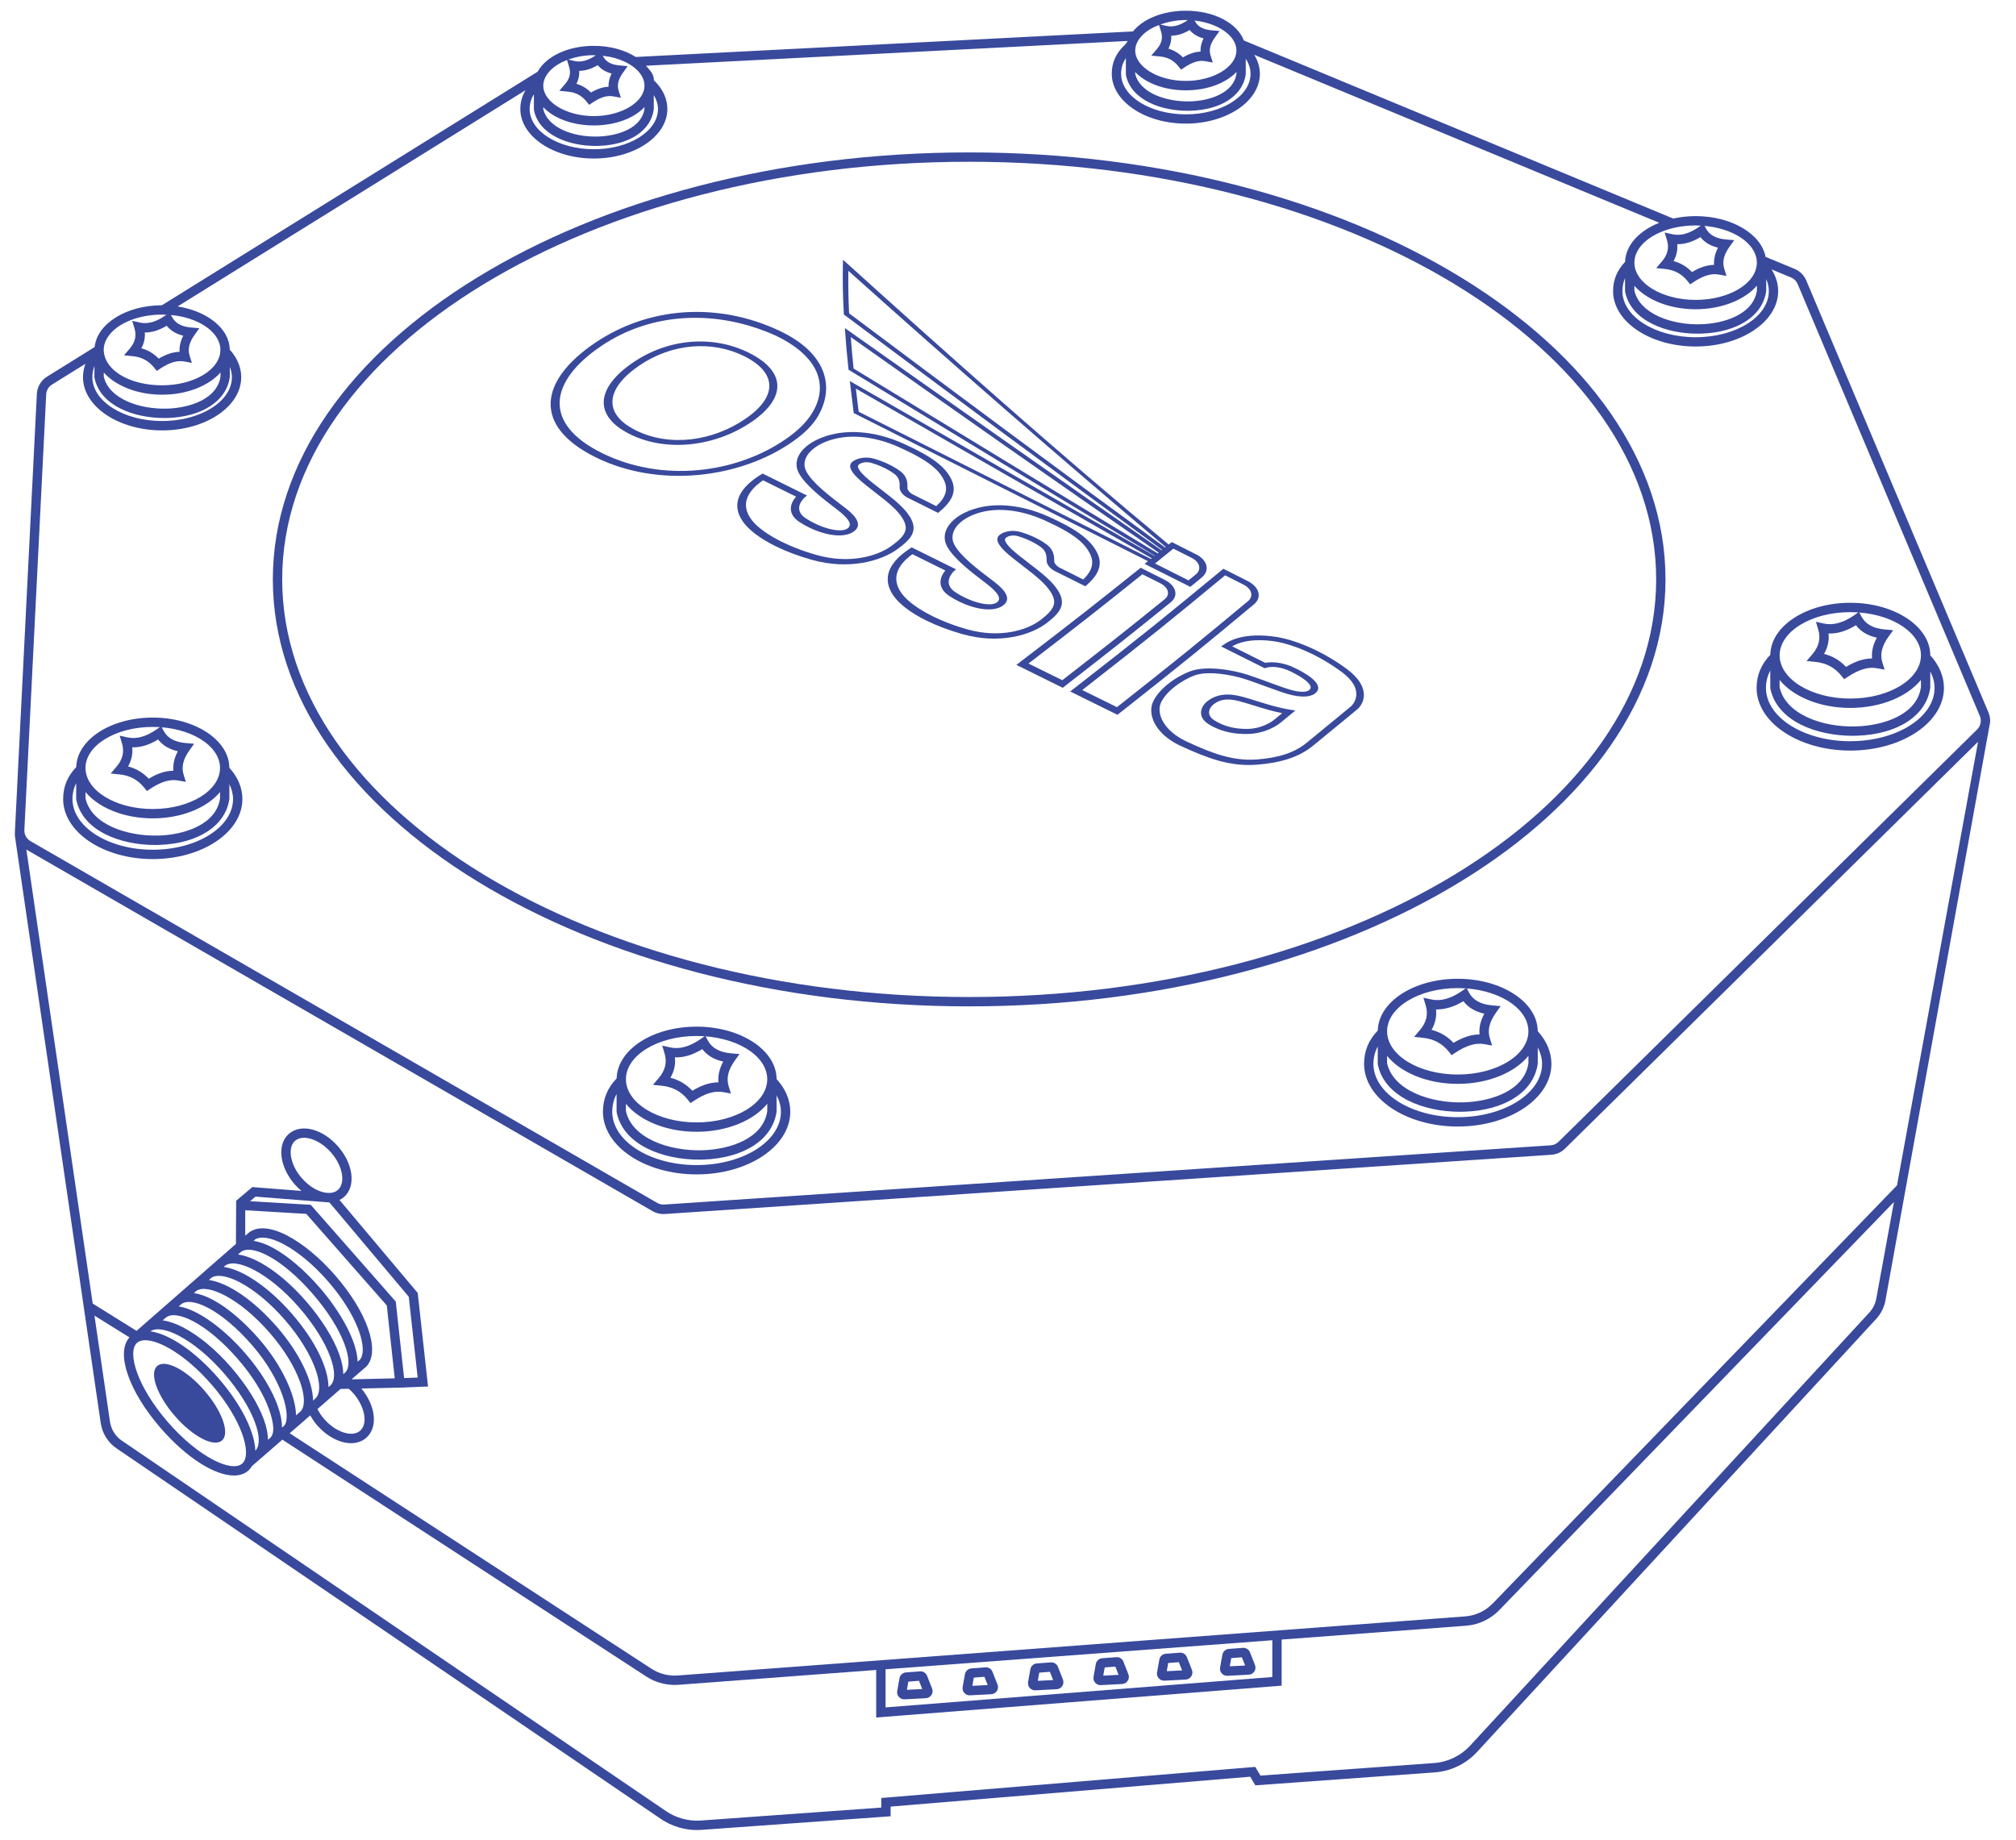 <svg viewBox="0 0 848 774" xmlns="http://www.w3.org/2000/svg" data-name="Layer 1" id="Layer_1">
  <defs>
    <style>
      .cls-1 {
        fill: none;
      }

      .cls-1, .cls-2 {
        stroke-width: 0px;
      }

      .cls-2 {
        fill: #39499c;
      }
    </style>
  </defs>
  <path d="M407.67,423.36c-161.51,0-292.9-80.58-292.9-179.62S246.16,64.12,407.67,64.12s292.9,80.58,292.9,179.62-131.39,179.62-292.9,179.62ZM407.67,68.05c-159.34,0-288.97,78.82-288.97,175.69s129.63,175.69,288.97,175.69,288.97-78.82,288.97-175.69-129.63-175.69-288.97-175.69Z" class="cls-2"></path>
  <g>
    <path d="M646.82,433.79c-.05-12.16-15.12-22.04-33.64-22.04s-33.35,9.74-33.63,21.77c-3.87,4.02-5.77,8.62-5.77,14.03,0,14.54,17.67,26.36,39.4,26.36s39.4-11.83,39.4-26.36c0-4.89-2-9.63-5.75-13.76ZM642.92,447.18c-1.62,11.61-15.6,16.17-27.1,16.55-14.07.48-29.84-5.04-32.37-16.49v-3.05c5.66,6.99,16.85,11.77,29.72,11.77s24.08-4.79,29.74-11.79v3.01ZM613.18,415.67c16.39,0,29.72,8.16,29.72,18.18s-13.33,18.18-29.72,18.18-29.72-8.16-29.72-18.18,13.34-18.18,29.72-18.18ZM613.18,469.98c-19.56,0-35.47-10.06-35.47-22.43,0-2.67.65-5.08,1.82-7.32v7.23l.04.4c2.85,13.78,19.56,19.84,34.56,19.84.61,0,1.22-.01,1.82-.03,17.14-.57,29.25-8.39,30.88-20.21v-6.81c1.15,2.23,1.82,4.55,1.82,6.9,0,12.37-15.91,22.43-35.47,22.43Z" class="cls-2"></path>
    <path d="M610.61,443.89l-1.12-1.4c-2.82-3.51-6.4-5.44-10.95-5.9l-3.73-.38,2.43-2.85c2.79-3.26,3.59-6.68,2.45-10.44l-.97-3.21,3.28.73c4,.89,8.27-.29,13.03-3.61l1.82-1.27,1.04,1.96c1.72,3.24,4.96,5.02,9.91,5.44l3.43.3-2,2.8c-2.75,3.85-3.59,7.35-2.56,10.7l.96,3.09-3.18-.58c-3.68-.69-7.59.48-12.34,3.62l-1.49.99ZM602.14,433.25c3.61.9,6.66,2.71,9.25,5.46,3.95-2.37,7.52-3.53,10.96-3.54-.28-2.86.39-5.75,2.01-8.74-3.84-.84-6.78-2.59-8.8-5.25-4.02,2.47-7.86,3.5-11.52,3.48.33,3-.31,5.87-1.9,8.59Z" class="cls-2"></path>
  </g>
  <g>
    <path d="M326.66,453.94c-.05-12.17-15.12-22.05-33.65-22.05s-33.34,9.73-33.62,21.77c-3.86,4.02-5.77,8.62-5.77,14.03,0,14.54,17.67,26.36,39.4,26.36s39.4-11.83,39.4-26.36c0-4.89-2-9.63-5.75-13.75ZM322.75,467.33c-1.62,11.61-15.61,16.17-27.1,16.56-14.28.44-29.84-5.05-32.37-16.49v-3.05c5.66,6.99,16.85,11.77,29.72,11.77s24.09-4.79,29.74-11.79v3.01ZM293.01,435.82c16.39,0,29.72,8.16,29.72,18.18s-13.34,18.18-29.72,18.18-29.72-8.16-29.72-18.18,13.33-18.18,29.72-18.18ZM293.01,490.13c-19.56,0-35.47-10.06-35.47-22.43,0-2.76.6-5.21,1.82-7.47v7.37l.04.4c2.85,13.78,19.56,19.84,34.56,19.84.61,0,1.22-.01,1.82-.03,17.14-.57,29.26-8.4,30.88-20.21v-6.81c1.15,2.23,1.82,4.55,1.82,6.91,0,12.37-15.91,22.43-35.47,22.43Z" class="cls-2"></path>
    <path d="M290.44,464.04l-1.12-1.4c-2.81-3.51-6.39-5.43-10.95-5.89l-3.73-.37,2.43-2.85c2.79-3.27,3.59-6.68,2.45-10.44l-.97-3.21,3.28.73c4,.9,8.26-.28,13.03-3.61l1.81-1.27,1.04,1.95c1.73,3.24,4.97,5.02,9.91,5.45l3.43.3-2,2.8c-2.75,3.85-3.59,7.35-2.56,10.7l.96,3.09-3.18-.58c-3.67-.68-7.58.48-12.33,3.62l-1.49.99ZM281.98,453.39c3.61.91,6.66,2.71,9.25,5.46,3.96-2.38,7.53-3.53,10.97-3.53-.26-2.85.41-5.77,2.01-8.74-3.84-.84-6.79-2.59-8.8-5.25-4.02,2.47-7.89,3.63-11.52,3.48.33,3-.31,5.87-1.9,8.59Z" class="cls-2"></path>
  </g>
  <path d="M811.94,275.68c-.01-12.18-15.1-22.1-33.65-22.1s-33.43,9.79-33.63,21.87c-3.82,4.01-5.77,8.56-5.77,13.94,0,14.54,17.67,26.36,39.4,26.36s39.4-11.82,39.4-26.36c0-4.88-2.01-9.6-5.74-13.71ZM778.29,257.52c1.13,0,2.25.05,3.35.12l-1.5,1.05c-4.76,3.32-9.03,4.5-13.03,3.61l-3.28-.73.97,3.21c1.14,3.76.33,7.18-2.45,10.44l-2.43,2.85,3.73.38c4.55.46,8.13,2.39,10.95,5.89l1.12,1.39,1.49-.99c4.75-3.13,8.66-4.3,12.34-3.62l3.18.58-.96-3.09c-1.04-3.35-.2-6.84,2.56-10.7l2.01-2.8-3.43-.3c-4.95-.43-8.19-2.21-9.91-5.44l-.9-1.7c14.6,1.15,25.92,8.78,25.92,18.02,0,10.02-13.34,18.18-29.72,18.18s-29.72-8.16-29.72-18.18,13.34-18.18,29.72-18.18ZM787.46,277.01c-3.44,0-7.01,1.16-10.96,3.54-2.58-2.75-5.64-4.55-9.25-5.46,1.59-2.72,2.22-5.59,1.9-8.59,3.67.15,7.51-1.01,11.52-3.48,2.01,2.65,4.96,4.41,8.8,5.25-1.62,2.98-2.29,5.88-2.01,8.74ZM748.56,286.04c5.66,6.99,16.85,11.77,29.72,11.77s24.09-4.79,29.74-11.79v3.01c-1.61,11.61-15.61,16.17-27.1,16.55-14.18.51-29.84-5.04-32.36-16.49v-3.05ZM778.29,311.82c-19.56,0-35.47-10.06-35.47-22.43,0-2.67.65-5.08,1.82-7.32v7.22l.04.4c2.85,13.78,19.56,19.84,34.56,19.84.61,0,1.22,0,1.82-.03,17.14-.56,29.26-8.39,30.88-20.21v-6.81c1.15,2.23,1.81,4.55,1.81,6.9,0,12.37-15.91,22.43-35.47,22.43Z" class="cls-2"></path>
  <g>
    <path d="M96.47,322.97c-.08-11.64-14.49-21.1-32.21-21.1s-31.88,9.31-32.19,20.83c-3.69,3.85-5.51,8.26-5.51,13.44,0,13.93,16.91,25.26,37.7,25.26s37.7-11.33,37.7-25.26c0-4.69-1.91-9.22-5.49-13.17ZM92.57,335.78c-1.53,11.03-14.85,15.37-25.79,15.73-13.67.35-28.4-4.79-30.81-15.66v-2.65c5.47,6.59,16.1,11.07,28.29,11.07s22.84-4.49,28.3-11.08v2.6ZM64.26,305.8c15.6,0,28.29,7.75,28.29,17.27s-12.69,17.27-28.29,17.27-28.29-7.75-28.29-17.27,12.69-17.27,28.29-17.27ZM64.26,357.47c-18.62,0-33.77-9.57-33.77-21.33,0-2.46.54-4.66,1.56-6.69v6.61l.04.4c2.73,13.2,18.73,19.01,33.08,19.01.58,0,1.16,0,1.74-.03,16.41-.54,28.01-8.04,29.57-19.38v-6.16c.99,2.02,1.55,4.12,1.55,6.24,0,11.76-15.15,21.33-33.77,21.33Z" class="cls-2"></path>
    <path d="M61.79,332.76l-1.12-1.39c-2.67-3.33-6.07-5.16-10.39-5.59l-3.73-.37,2.43-2.85c2.64-3.09,3.4-6.32,2.32-9.88l-.97-3.21,3.28.73c3.81.84,7.85-.28,12.37-3.43l1.81-1.27,1.04,1.95c1.63,3.07,4.71,4.75,9.39,5.15l3.43.29-2,2.81c-2.61,3.65-3.41,6.97-2.43,10.13l.96,3.09-3.18-.58c-3.48-.63-7.2.46-11.71,3.44l-1.49.99ZM53.86,322.43c3.39.87,6.27,2.57,8.71,5.15,3.73-2.23,7.1-3.33,10.35-3.35-.22-2.67.41-5.41,1.88-8.19-3.6-.81-6.38-2.46-8.29-4.96-3.78,2.31-7.34,3.42-10.88,3.3.28,2.8-.31,5.5-1.77,8.04Z" class="cls-2"></path>
  </g>
  <g>
    <path d="M96.67,147.23c0,10.38-12.77,18.82-28.47,18.82-14.06,0-25.73-6.77-28.03-15.63l-18.29,11.37c-1.45.9-2.36,2.45-2.45,4.15l-9.18,183.16c-.1,1.96.9,3.78,2.59,4.76l263.62,152.23c.89.51,1.92.75,2.95.68l372.86-24.92c1.24-.08,2.41-.61,3.3-1.48l176.06-173.44c1.52-1.5,1.97-3.75,1.14-5.72l-76.61-181.67c-.53-1.27-1.52-2.26-2.79-2.78L510.29,15.91c-.71-.29-1.48-.41-2.25-.39l-272.19,14c-.87.05-1.73.31-2.47.78l-158.65,98.63c12.56,1.96,21.95,9.41,21.95,18.3Z" class="cls-1"></path>
    <path d="M68.2,162.12c13.53,0,24.55-6.68,24.55-14.89s-10.48-14.54-23.55-14.86l-25.46,15.83c.83,7.76,11.47,13.92,24.46,13.92Z" class="cls-1"></path>
    <path d="M44.68,142.97l15.93-9.91c-7.63,1.51-13.63,5.23-15.93,9.91Z" class="cls-1"></path>
  </g>
  <g>
    <g>
      <path d="M249.79,52.77c-14.14,0-25.21-7.35-25.21-16.75,0-.1.02-.19.02-.28l-149.88,93.18c12.48,1.95,21.81,9.33,21.93,18.15,3.13,3.49,4.83,7.48,4.83,11.61,0,12.34-14.93,22.38-33.28,22.38s-33.28-10.04-33.28-22.38c0-2.01.39-3.87,1.01-5.63l-14.05,8.74c-1.45.9-2.36,2.45-2.45,4.15l-9.18,183.16c-.1,1.96.9,3.78,2.59,4.76l263.62,152.23c.89.51,1.92.75,2.95.68l372.86-24.92c1.24-.08,2.41-.61,3.3-1.48l176.06-173.44c1.52-1.5,1.97-3.75,1.14-5.72l-76.61-181.67c-.53-1.27-1.52-2.26-2.79-2.78L510.29,15.91c-.71-.29-1.48-.41-2.25-.39l-236.31,12.15c2.09,2.45,3.28,5.29,3.28,8.36,0,9.39-11.08,16.75-25.22,16.75Z" class="cls-1"></path>
      <path d="M59.45,146.51c2.82.78,5.24,2.22,7.31,4.36,3.14-1.86,6-2.79,8.77-2.87-.13-2.21.38-4.48,1.55-6.77-2.98-.72-5.31-2.12-6.96-4.19-3.2,1.92-6.42,2.9-9.21,2.82.18,2.31-.3,4.53-1.46,6.65Z" class="cls-1"></path>
      <path d="M249.79,48.85c11.54,0,21.29-5.87,21.29-12.82,0-3.03-1.85-5.85-4.9-8.07l-30.34,1.56c-.87.05-1.73.31-2.47.78l-4.16,2.59c-.44,1.01-.71,2.07-.71,3.15,0,6.95,9.75,12.82,21.28,12.82Z" class="cls-1"></path>
      <path d="M249.79,23.21c-4.37,0-8.48.84-11.9,2.27l20.69-1.06c-2.7-.76-5.68-1.2-8.79-1.2Z" class="cls-1"></path>
      <path d="M70.4,171.9c9.49-.31,21.04-4.06,22.36-13.57v-1.63c-4.95,5.58-14.09,9.34-24.56,9.34s-19.61-3.76-24.55-9.34v1.69c2.1,9.38,15.06,13.88,26.75,13.51Z" class="cls-1"></path>
      <path d="M68.2,162.12c13.53,0,24.55-6.68,24.55-14.89,0-7.44-9.04-13.59-20.8-14.69l.47.88c1.39,2.61,4.02,4.04,8.03,4.39l3.43.3-2.01,2.8c-2.24,3.13-2.92,5.97-2.09,8.67l.96,3.09-3.18-.58c-2.98-.55-6.18.41-10.08,2.98l-1.49.99-1.12-1.39c-2.3-2.86-5.23-4.43-8.94-4.81l-3.73-.37,2.44-2.85c2.25-2.64,2.9-5.4,1.98-8.43l-.97-3.22,3.28.73c3.26.72,6.74-.25,10.65-2.97l.46-.32c-.28-.01-.54-.04-.82-.04-.33,0-.66-.03-.99-.03-2.65,0-5.19.26-7.58.73-7.63,1.51-13.63,5.23-15.93,9.91-.66,1.35-1.03,2.78-1.03,4.25,0,.33.05.64.08.96.83,7.76,11.47,13.92,24.46,13.92Z" class="cls-1"></path>
      <path d="M68.2,177.13c16.19,0,29.35-8.28,29.35-18.45,0-1.46-.33-2.91-.88-4.32v4.25c-1.38,10.09-11.64,16.75-26.15,17.23-.51.02-1.02.02-1.53.02-12.68,0-26.81-5.15-29.23-16.85l-.04-.4v-4.6c-.56,1.45-.88,2.98-.88,4.68,0,10.17,13.17,18.45,29.35,18.45Z" class="cls-1"></path>
    </g>
    <g>
      <path d="M242.48,35.25c2.33.69,4.35,1.91,6.1,3.67,2.64-1.53,5.05-2.33,7.4-2.44-.06-1.82.36-3.67,1.27-5.54-2.46-.64-4.4-1.82-5.82-3.52-2.68,1.58-5.25,2.37-7.76,2.4.1,1.89-.29,3.71-1.18,5.44Z" class="cls-1"></path>
      <path d="M249.79,48.85c11.54,0,21.29-5.87,21.29-12.82,0-3.03-1.85-5.85-4.9-8.07-2.05-1.5-4.66-2.71-7.59-3.54-1.59-.45-3.3-.74-5.06-.94l.18.33c1.18,2.21,3.42,3.43,6.86,3.73l3.43.3-2.01,2.8c-1.95,2.72-2.52,5.07-1.8,7.39l.95,3.09-3.18-.58c-2.57-.47-5.31.36-8.67,2.57l-1.49.99-1.12-1.4c-2-2.49-4.44-3.8-7.68-4.13l-3.74-.37,2.44-2.86c1.95-2.27,2.48-4.55,1.69-7.17l-.88-2.91c-.2.08-.42.14-.62.22-4.21,1.75-7.35,4.38-8.68,7.4-.44,1.01-.71,2.07-.71,3.15,0,6.95,9.75,12.82,21.28,12.82Z" class="cls-1"></path>
      <path d="M251.71,57.43c8.23-.27,18.25-3.49,19.39-11.7v-.66c-4.43,4.66-12.23,7.7-21.31,7.7s-16.85-3.03-21.28-7.67v.7c1.83,8.08,12.97,12.01,23.2,11.64Z" class="cls-1"></path>
      <path d="M250.6,23.27c-.27,0-.53-.06-.8-.06-3.92,0-7.59.71-10.79,1.87l2.69.6c2.72.61,5.63-.2,8.89-2.42Z" class="cls-1"></path>
      <path d="M498.8,34.06c11.54,0,21.28-5.87,21.28-12.82,0-.45-.04-.89-.12-1.32l-9.67-4.01c-.71-.29-1.48-.41-2.25-.39l-29.26,1.5c-.8,1.33-1.26,2.75-1.26,4.22,0,6.95,9.75,12.82,21.29,12.82Z" class="cls-1"></path>
      <path d="M498.8,37.99c-14.14,0-25.22-7.35-25.22-16.75,0-1.38.27-2.72.72-3.99l-202.58,10.42c1.96,2.29,3.23,3.38,3.36,6.23l.78.71c3.17,3.35,4.84,7.24,4.84,11.26,0,11.49-13.87,20.84-30.92,20.84s-30.92-9.35-30.92-20.84c0-2.92.77-5.52,2.18-7.9l-146.33,90.97c12.48,1.95,21.81,9.33,21.93,18.15,3.13,3.49,4.83,7.48,4.83,11.61,0,12.34-14.93,22.38-33.28,22.38s-33.28-10.04-33.28-22.38c0-2.01.39-3.87,1.01-5.63l-14.05,8.74c-1.45.9-2.36,2.45-2.45,4.15l-9.18,183.16c-.1,1.96.9,3.78,2.59,4.76l263.62,152.23c.89.51,1.92.75,2.95.68l372.86-24.92c1.24-.08,2.41-.61,3.3-1.48l176.06-173.44c1.52-1.5,1.97-3.75,1.14-5.72l-76.61-181.67c-.53-1.27-1.52-2.26-2.79-2.78l-229.39-95.16c-.27,9.22-11.23,16.4-25.19,16.4Z" class="cls-1"></path>
      <path d="M249.79,62.76c14.88,0,26.99-7.58,26.99-16.91,0-2.01-.64-4-1.77-5.88v6.03c-1.24,9.01-10.32,14.93-23.17,15.35-.45.02-.89.02-1.34.02-11.22,0-23.72-4.58-25.87-14.98l-.04-.4v-6.34c-1.16,1.86-1.78,3.87-1.78,6.19,0,9.32,12.11,16.91,26.99,16.91Z" class="cls-1"></path>
      <path d="M511.79,12.28l4.68,1.94c-3.86-3.46-10.41-5.79-17.68-5.79-6.28,0-12.02,1.75-15.96,4.45l24.99-1.29c1.32-.12,2.71.16,3.97.68Z" class="cls-1"></path>
      <path d="M59.45,146.51c2.82.78,5.24,2.22,7.31,4.36,3.14-1.86,6-2.79,8.77-2.87-.13-2.21.38-4.48,1.55-6.77-2.98-.72-5.31-2.12-6.96-4.19-3.2,1.92-6.42,2.9-9.21,2.82.18,2.31-.3,4.53-1.46,6.65Z" class="cls-1"></path>
      <path d="M68.2,177.13c16.19,0,29.35-8.28,29.35-18.45,0-1.46-.33-2.91-.88-4.32v4.25c-1.38,10.09-11.64,16.75-26.15,17.23-.51.02-1.02.02-1.53.02-12.68,0-26.81-5.15-29.23-16.85l-.04-.4v-4.6c-.56,1.45-.88,2.98-.88,4.68,0,10.17,13.17,18.45,29.35,18.45Z" class="cls-1"></path>
      <path d="M70.4,171.9c9.49-.31,21.04-4.06,22.36-13.57v-1.63c-4.95,5.58-14.09,9.34-24.56,9.34s-19.61-3.76-24.55-9.34v1.69c2.1,9.38,15.06,13.88,26.75,13.51Z" class="cls-1"></path>
      <path d="M68.2,162.12c13.53,0,24.55-6.68,24.55-14.89,0-7.44-9.04-13.59-20.8-14.69l.47.88c1.39,2.61,4.02,4.04,8.03,4.39l3.43.3-2.01,2.8c-2.24,3.13-2.92,5.97-2.09,8.67l.96,3.09-3.18-.58c-2.98-.55-6.18.41-10.08,2.98l-1.49.99-1.12-1.39c-2.3-2.86-5.23-4.43-8.94-4.81l-3.73-.37,2.44-2.85c2.25-2.64,2.9-5.4,1.98-8.43l-.97-3.22,3.28.73c3.26.72,6.74-.25,10.65-2.97l.46-.32c-.28-.01-.54-.04-.82-.04-.33,0-.66-.03-.99-.03-2.65,0-5.19.26-7.58.73-7.63,1.51-13.63,5.23-15.93,9.91-.66,1.35-1.03,2.78-1.03,4.25,0,.33.05.64.08.96.83,7.76,11.47,13.92,24.46,13.92Z" class="cls-1"></path>
      <g>
        <path d="M498.8,34.06c11.54,0,21.28-5.87,21.28-12.82,0-.45-.04-.89-.12-1.32-.37-2.08-1.61-4.02-3.48-5.7-3.18-2.86-8.22-4.92-13.96-5.56l.19.36c1.17,2.21,3.41,3.42,6.85,3.72l3.43.29-2,2.81c-1.95,2.72-2.52,5.07-1.8,7.39l.96,3.09-3.18-.58c-2.57-.48-5.31.36-8.67,2.57l-1.49.99-1.12-1.4c-2-2.49-4.44-3.8-7.68-4.13l-3.73-.37,2.43-2.85c1.95-2.28,2.49-4.56,1.7-7.17l-.87-2.86c-1.72.67-3.34,1.43-4.69,2.36-1.76,1.21-3.15,2.61-4.07,4.14-.8,1.33-1.26,2.75-1.26,4.22,0,6.95,9.75,12.82,21.29,12.82Z" class="cls-1"></path>
        <path d="M500.72,42.65c8.23-.27,18.24-3.5,19.38-11.69v-.68c-4.42,4.67-12.22,7.72-21.3,7.72s-16.85-3.03-21.29-7.68v.7c1.83,8.08,13.11,11.91,23.21,11.64Z" class="cls-1"></path>
        <path d="M473.58,31.23v-6.79c-1.33,1.97-2,4.12-2,6.61,0,9.41,12.21,17.06,27.22,17.06s27.22-7.65,27.22-17.06c0-2.17-.7-4.32-2.01-6.33v6.51c-1.23,9.01-10.32,14.93-23.16,15.35-.45.02-.9.02-1.35.02-11.22,0-23.72-4.58-25.88-14.97l-.04-.4Z" class="cls-1"></path>
        <path d="M250.6,23.27c-.27,0-.53-.06-.8-.06-3.92,0-7.59.71-10.79,1.87l2.69.6c2.72.61,5.63-.2,8.89-2.42Z" class="cls-1"></path>
        <path d="M499.64,8.46c-.28,0-.56-.03-.84-.03-3.9,0-7.52.73-10.7,1.89l2.61.58c2.71.63,5.65-.2,8.93-2.44Z" class="cls-1"></path>
        <path d="M491.48,20.47c2.34.69,4.35,1.91,6.1,3.67,2.63-1.53,5.05-2.33,7.4-2.44-.07-1.82.36-3.67,1.26-5.54-2.46-.64-4.4-1.82-5.82-3.52-2.68,1.58-5.25,2.37-7.76,2.4.11,1.89-.29,3.7-1.18,5.44Z" class="cls-1"></path>
        <path d="M687.47,110.51c0,8.64,11.56,15.66,25.76,15.66s25.5-6.88,25.74-15.4l-35.55-14.75c-9.35,2.35-15.95,7.95-15.95,14.48Z" class="cls-1"></path>
        <path d="M242.48,35.25c2.33.69,4.35,1.91,6.1,3.67,2.64-1.53,5.05-2.33,7.4-2.44-.06-1.82.36-3.67,1.27-5.54-2.46-.64-4.4-1.82-5.82-3.52-2.68,1.58-5.25,2.37-7.76,2.4.1,1.89-.29,3.71-1.18,5.44Z" class="cls-1"></path>
        <path d="M249.79,62.76c14.88,0,26.99-7.58,26.99-16.91,0-2.01-.64-4-1.77-5.88v6.03c-1.24,9.01-10.32,14.93-23.17,15.35-.45.02-.89.02-1.34.02-11.22,0-23.72-4.58-25.87-14.98l-.04-.4v-6.34c-1.16,1.86-1.78,3.87-1.78,6.19,0,9.32,12.11,16.91,26.99,16.91Z" class="cls-1"></path>
        <path d="M68.2,177.13c16.19,0,29.35-8.28,29.35-18.45,0-1.46-.33-2.91-.88-4.32v4.25c-1.38,10.09-11.64,16.75-26.15,17.23-.51.02-1.02.02-1.53.02-12.68,0-26.81-5.15-29.23-16.85l-.04-.4v-4.6c-.56,1.45-.88,2.98-.88,4.68,0,10.17,13.17,18.45,29.35,18.45Z" class="cls-1"></path>
        <path d="M713.24,94.84c-.76,0-1.51.03-2.25.07l26.95,11.18c-3.14-6.49-13.02-11.25-24.7-11.25Z" class="cls-1"></path>
        <path d="M249.79,48.85c11.54,0,21.29-5.87,21.29-12.82,0-3.03-1.85-5.85-4.9-8.07-2.05-1.5-4.66-2.71-7.59-3.54-1.59-.45-3.3-.74-5.06-.94l.18.33c1.18,2.21,3.42,3.43,6.86,3.73l3.43.3-2.01,2.8c-1.95,2.72-2.52,5.07-1.8,7.39l.95,3.09-3.18-.58c-2.57-.47-5.31.36-8.67,2.57l-1.49.99-1.12-1.4c-2-2.49-4.44-3.8-7.68-4.13l-3.74-.37,2.44-2.86c1.95-2.27,2.48-4.55,1.69-7.17l-.88-2.91c-.2.08-.42.14-.62.22-4.21,1.75-7.35,4.38-8.68,7.4-.44,1.01-.71,2.07-.71,3.15,0,6.95,9.75,12.82,21.28,12.82Z" class="cls-1"></path>
        <path d="M70.4,171.9c9.49-.31,21.04-4.06,22.36-13.57v-1.63c-4.95,5.58-14.09,9.34-24.56,9.34s-19.61-3.76-24.55-9.34v1.69c2.1,9.38,15.06,13.88,26.75,13.51Z" class="cls-1"></path>
        <path d="M251.71,57.43c8.23-.27,18.25-3.49,19.39-11.7v-.66c-4.43,4.66-12.23,7.7-21.31,7.7s-16.85-3.03-21.28-7.67v.7c1.83,8.08,12.97,12.01,23.2,11.64Z" class="cls-1"></path>
        <path d="M68.2,162.12c13.53,0,24.55-6.68,24.55-14.89,0-7.44-9.04-13.59-20.8-14.69l.47.88c1.39,2.61,4.02,4.04,8.03,4.39l3.43.3-2.01,2.8c-2.24,3.13-2.92,5.97-2.09,8.67l.96,3.09-3.18-.58c-2.98-.55-6.18.41-10.08,2.98l-1.49.99-1.12-1.39c-2.3-2.86-5.23-4.43-8.94-4.81l-3.73-.37,2.44-2.85c2.25-2.64,2.9-5.4,1.98-8.43l-.97-3.22,3.28.73c3.26.72,6.74-.25,10.65-2.97l.46-.32c-.28-.01-.54-.04-.82-.04-.33,0-.66-.03-.99-.03-2.65,0-5.19.26-7.58.73-7.63,1.51-13.63,5.23-15.93,9.91-.66,1.35-1.03,2.78-1.03,4.25,0,.33.05.64.08.96.83,7.76,11.47,13.92,24.46,13.92Z" class="cls-1"></path>
        <path d="M713.24,130.1c-16.37,0-29.69-8.79-29.69-19.59,0-7.11,5.78-13.32,14.39-16.76l-170.34-70.66c1.51,2.51,2.36,5.19,2.36,7.96,0,11.57-13.97,20.99-31.15,20.99s-31.15-9.41-31.15-20.99c0-4.67,1.74-8.58,5.33-11.97l.77-.88c.45-.59.29-.43.55-.93l-202.58,10.42c1.96,2.29,3.23,3.38,3.36,6.23l.78.71c3.17,3.35,4.84,7.24,4.84,11.26,0,11.49-13.87,20.84-30.92,20.84s-30.92-9.35-30.92-20.84c0-2.92.77-5.52,2.18-7.9l-146.33,90.97c12.48,1.95,21.81,9.33,21.93,18.15,3.13,3.49,4.83,7.48,4.83,11.61,0,12.34-14.93,22.38-33.28,22.38s-33.28-10.04-33.28-22.38c0-2.01.39-3.87,1.01-5.63l-14.05,8.74c-1.45.9-2.36,2.45-2.45,4.15l-9.18,183.16c-.1,1.96.9,3.78,2.59,4.76l263.62,152.23c.89.51,1.92.75,2.95.68l372.86-24.92c1.24-.08,2.41-.61,3.3-1.48l176.06-173.44c1.52-1.5,1.97-3.75,1.14-5.72l-76.61-181.67c-.53-1.27-1.52-2.26-2.79-2.78l-10.59-4.39c-1.42,9.94-14.12,17.74-29.55,17.74Z" class="cls-1"></path>
        <path d="M59.45,146.51c2.82.78,5.24,2.22,7.31,4.36,3.14-1.86,6-2.79,8.77-2.87-.13-2.21.38-4.48,1.55-6.77-2.98-.72-5.31-2.12-6.96-4.19-3.2,1.92-6.42,2.9-9.21,2.82.18,2.31-.3,4.53-1.46,6.65Z" class="cls-1"></path>
      </g>
    </g>
  </g>
  <path d="M380.32,714.87c-.85,0-1.66-.36-2.23-1.01-.6-.69-.86-1.59-.69-2.49l.96-5.37c.24-1.34,1.35-2.34,2.7-2.44l5.9-.45c1.27-.15,2.5.65,2.99,1.86l2.12,5.37c.35.89.25,1.9-.26,2.7-.52.8-1.4,1.31-2.35,1.36l-8.97.47c-.05,0-.11,0-.16,0ZM381.27,712.06h0s0,0,0,0ZM382.09,707.42l-.61,3.45,6.45-.33-1.37-3.46-4.47.35ZM389.25,710.47h0,0Z" class="cls-2"></path>
  <path d="M407.85,713.19c-.85,0-1.66-.36-2.23-1.01-.61-.68-.86-1.59-.7-2.49l.96-5.37c.24-1.34,1.35-2.34,2.7-2.44l5.9-.45c1.31-.13,2.5.64,2.99,1.86l2.12,5.37c.35.89.25,1.9-.26,2.7-.52.8-1.4,1.31-2.35,1.36l-8.97.47c-.05,0-.11,0-.16,0ZM408.8,710.38h0ZM409.62,705.74l-.61,3.46,6.45-.33-1.37-3.47-4.47.35ZM416.78,708.79h0,0Z" class="cls-2"></path>
  <path d="M435.38,711.09c-.85,0-1.66-.36-2.23-1.01-.61-.68-.86-1.59-.7-2.49l.96-5.37c.24-1.34,1.35-2.34,2.7-2.44l5.9-.45c1.27-.1,2.51.65,2.99,1.87l2.11,5.36c.35.88.25,1.89-.26,2.69-.51.8-1.39,1.31-2.34,1.37l-8.98.47c-.05,0-.11,0-.16,0ZM436.33,708.28h0ZM437.15,703.64l-.61,3.46,6.45-.33-1.37-3.47-4.47.35Z" class="cls-2"></path>
  <path d="M462.91,708.9c-.85,0-1.66-.36-2.23-1.01-.61-.68-.86-1.59-.7-2.49l.96-5.37c.24-1.34,1.35-2.34,2.7-2.44l5.9-.45c1.32-.11,2.51.65,2.99,1.87l2.11,5.36c.35.88.25,1.89-.26,2.69-.51.8-1.39,1.31-2.34,1.37l-8.98.47c-.05,0-.11,0-.16,0ZM463.86,706.09h0ZM464.68,701.45l-.61,3.46,6.45-.33-1.37-3.47-4.47.35Z" class="cls-2"></path>
  <path d="M489.63,707.02c-.86,0-1.67-.36-2.24-1.02-.6-.68-.85-1.59-.69-2.48l.96-5.37c.24-1.34,1.35-2.34,2.7-2.44l5.9-.45c1.3-.1,2.51.65,2.99,1.87l2.11,5.36c.35.89.25,1.9-.26,2.7-.51.8-1.39,1.31-2.34,1.37l-8.98.47s-.1,0-.15,0ZM490.56,704.22h0ZM491.39,699.58l-.61,3.46,6.45-.33-1.37-3.47-4.47.35Z" class="cls-2"></path>
  <path d="M516.14,704.98c-.85,0-1.66-.36-2.23-1.01-.6-.68-.86-1.59-.69-2.49l.96-5.37c.24-1.34,1.35-2.34,2.7-2.44l5.9-.45c1.2-.13,2.51.64,3,1.87l2.11,5.36c.35.89.25,1.9-.26,2.7-.52.81-1.4,1.31-2.35,1.36l-8.97.47c-.05,0-.11,0-.16,0ZM517.08,702.17h0s0,0,0,0ZM517.91,697.53l-.61,3.45,6.45-.33-1.37-3.46-4.46.35ZM525.06,700.58h0,0Z" class="cls-2"></path>
  <ellipse transform="translate(-367.58 196.98) rotate(-40.98)" ry="20.76" rx="8.2" cy="590.3" cx="79.76" class="cls-2"></ellipse>
  <path d="M837.05,304.16l.07-.39h-.02c.08-1.36-.14-2.77-.7-4.1l-76.61-181.66c-.94-2.23-2.68-3.96-4.91-4.89l-12.21-5.06c-1.84-9.65-14.32-17.14-29.43-17.14-3.29,0-6.45.37-9.41,1.03l-180.63-74.93c-2.76-7.27-12.48-12.51-24.4-12.51-9.72,0-18,3.48-22.22,8.71l-209.16,10.75c-4.51-2.9-10.7-4.68-17.62-4.68-11.01,0-20.13,4.47-23.64,10.87l-158.04,98.25c-15.04.03-27.33,7.8-28.3,17.59l-20.02,12.44c-2.54,1.58-4.15,4.31-4.3,7.29l-9.18,183.16c-.05,1.06-.14,2.05,0,3.14h0l36.05,246.64c.63,4.3,3.05,8.18,6.65,10.63l228.93,155.87c4.48,3.05,9.84,4.69,15.25,4.69.64,0,1.27-.02,1.91-.07l79.51-5.72v-4.07l151.26-12.57,2.15,3.63,75.37-5.44c6.89-.49,13.26-3.56,17.94-8.65l167.87-182.15c2-2.17,3.34-4.86,3.87-7.76l43.72-241.55c.11-.44.2-.89.24-1.34ZM742.93,122.41v-5.01c.72,1.65,1.1,3.36,1.1,5.09,0,10.69-13.81,19.38-30.79,19.38s-30.79-8.7-30.79-19.38c0-1.99.37-3.79,1.1-5.47v5.39l.04.4c2.52,12.19,17.26,17.56,30.48,17.56.53,0,1.07,0,1.6-.03,15.13-.5,25.82-7.43,27.26-17.93ZM739.02,122.14c-1.39,10.01-13.52,13.94-23.48,14.27-12.24.39-25.86-4.34-28.06-14.21v-1.99c5.12,5.9,14.74,9.89,25.76,9.89s20.67-4.01,25.78-9.93v1.97ZM705.51,102.72c3.1.07,6.37-.93,9.75-2.97,1.73,2.2,4.21,3.69,7.39,4.44-1.26,2.45-1.81,4.87-1.65,7.23-2.93.06-5.95,1.05-9.29,3.03-2.19-2.28-4.75-3.81-7.76-4.62,1.25-2.26,1.77-4.63,1.56-7.1ZM710.99,94.91c.74-.04,1.49-.07,2.25-.07s1.43.07,2.14.11l-.67.47c-4.11,2.87-7.77,3.89-11.21,3.12l-3.28-.73.97,3.22c.97,3.19.28,6.11-2.09,8.9l-2.43,2.85,3.73.38c3.92.4,6.99,2.05,9.41,5.06l1.12,1.4,1.49-.99c4.09-2.7,7.46-3.71,10.62-3.13l3.18.58-.96-3.09c-.88-2.85-.16-5.84,2.2-9.14l2.01-2.81-3.43-.3c-4.24-.37-7.01-1.88-8.47-4.64l-.57-1.07c10,.9,18.14,5.28,20.94,11.06.68,1.4,1.06,2.88,1.06,4.41,0,.09-.02.18-.02.27-.24,8.51-11.68,15.39-25.74,15.39s-25.76-7.03-25.76-15.66c0-6.52,6.6-12.13,15.95-14.48,2.36-.59,4.9-.98,7.56-1.12ZM506.24,16.16c-.91,1.87-1.33,3.73-1.26,5.54-2.34.11-4.76.91-7.4,2.44-1.75-1.76-3.76-2.98-6.1-3.67.89-1.74,1.29-3.55,1.18-5.44,2.51-.02,5.08-.82,7.76-2.4,1.42,1.7,3.36,2.88,5.82,3.52ZM498.8,8.43c.28,0,.56.03.84.03-3.28,2.24-6.21,3.07-8.93,2.44l-2.61-.58c3.18-1.16,6.8-1.89,10.7-1.89ZM478.77,17.02c.92-1.53,2.31-2.93,4.07-4.14,1.35-.93,2.97-1.69,4.69-2.36l.87,2.86c.79,2.61.25,4.89-1.7,7.17l-2.43,2.85,3.73.37c3.24.33,5.68,1.64,7.68,4.13l1.12,1.4,1.49-.99c3.36-2.22,6.1-3.05,8.67-2.57l3.18.58-.96-3.09c-.72-2.32-.15-4.67,1.8-7.39l2-2.81-3.43-.29c-3.44-.3-5.68-1.51-6.85-3.72l-.19-.37c5.74.64,10.77,2.71,13.96,5.56,1.87,1.68,3.11,3.63,3.49,5.7.08.44.12.88.12,1.32,0,6.95-9.75,12.82-21.28,12.82s-21.29-5.87-21.29-12.82c0-1.47.46-2.89,1.26-4.22ZM477.51,30.32c4.44,4.65,12.22,7.68,21.29,7.68s16.88-3.05,21.3-7.72v.68c-1.14,8.19-11.15,11.42-19.38,11.69-10.11.28-21.38-3.55-23.21-11.64v-.7ZM499.5,46.6c.45,0,.9,0,1.35-.02,12.84-.42,21.93-6.34,23.16-15.35v-6.51c1.3,2.01,2.01,4.16,2.01,6.33,0,9.41-12.21,17.06-27.22,17.06s-27.22-7.65-27.22-17.06c0-2.49.68-4.64,2-6.61v6.79l.04.4c2.15,10.4,14.66,14.97,25.88,14.97ZM257.24,30.94c-.91,1.87-1.33,3.73-1.27,5.54-2.34.11-4.76.91-7.4,2.44-1.75-1.76-3.76-2.98-6.1-3.67.89-1.73,1.29-3.55,1.18-5.44,2.51-.02,5.08-.82,7.76-2.4,1.42,1.7,3.36,2.88,5.82,3.52ZM249.79,23.21c.28,0,.53.05.8.06-3.26,2.22-6.17,3.03-8.89,2.41l-2.69-.6c3.19-1.17,6.87-1.87,10.79-1.87ZM229.22,32.88c1.33-3.02,4.47-5.65,8.68-7.4.2-.08.42-.14.62-.22l.88,2.91c.79,2.61.25,4.89-1.69,7.17l-2.44,2.86,3.74.37c3.24.33,5.68,1.64,7.68,4.13l1.12,1.4,1.49-.99c3.36-2.22,6.1-3.05,8.67-2.57l3.18.58-.95-3.09c-.71-2.32-.14-4.67,1.8-7.39l2.01-2.81-3.43-.3c-3.44-.3-5.68-1.52-6.86-3.73l-.18-.33c1.76.2,3.47.5,5.06.94,2.94.83,5.54,2.04,7.59,3.54,3.05,2.22,4.9,5.05,4.9,8.07,0,6.95-9.75,12.82-21.29,12.82s-21.28-5.87-21.28-12.82c0-1.08.26-2.14.71-3.15ZM228.51,45.1c4.43,4.64,12.22,7.67,21.28,7.67s16.87-3.04,21.31-7.7v.66c-1.14,8.2-11.16,11.43-19.39,11.7-10.23.38-21.37-3.56-23.2-11.64v-.7ZM224.58,39.67v6.34l.04.4c2.15,10.4,14.66,14.98,25.87,14.98.45,0,.9,0,1.34-.02,12.85-.42,21.94-6.34,23.17-15.35v-6.03c1.13,1.88,1.77,3.87,1.77,5.88,0,9.32-12.11,16.91-26.99,16.91s-26.99-7.58-26.99-16.91c0-2.32.62-4.33,1.78-6.19ZM77.08,141.23c-1.16,2.29-1.68,4.56-1.55,6.77-2.77.08-5.63,1.01-8.77,2.87-2.07-2.14-4.49-3.58-7.31-4.36,1.15-2.11,1.64-4.34,1.46-6.65,2.79.09,6.01-.9,9.21-2.82,1.65,2.06,3.98,3.47,6.96,4.19ZM44.68,142.97c2.3-4.68,8.3-8.4,15.93-9.9,2.39-.47,4.93-.73,7.58-.73.34,0,.66.02.99.03.28,0,.55.03.82.04l-.46.32c-3.91,2.72-7.39,3.69-10.65,2.97l-3.28-.73.97,3.22c.92,3.03.27,5.79-1.98,8.43l-2.44,2.85,3.73.37c3.72.38,6.64,1.95,8.94,4.81l1.12,1.39,1.49-.99c3.9-2.57,7.1-3.53,10.08-2.98l3.18.58-.96-3.09c-.83-2.7-.15-5.53,2.09-8.67l2.01-2.81-3.43-.3c-4.02-.35-6.64-1.78-8.03-4.39l-.47-.88c11.76,1.1,20.8,7.25,20.8,14.69,0,8.21-11.01,14.89-24.55,14.89s-23.64-6.17-24.46-13.93c-.03-.32-.08-.64-.08-.96,0-1.48.37-2.9,1.03-4.25ZM43.65,156.7c4.94,5.58,14.07,9.34,24.55,9.34s19.62-3.76,24.56-9.34v1.63c-1.32,9.52-12.87,13.26-22.36,13.57-11.69.37-24.65-4.13-26.75-13.51v-1.69ZM39.72,154v4.6l.04.4c2.42,11.7,16.55,16.85,29.23,16.85.51,0,1.02,0,1.53-.02,14.51-.48,24.76-7.14,26.15-17.23v-4.25c.55,1.41.88,2.86.88,4.32,0,10.17-13.17,18.45-29.35,18.45s-29.35-8.28-29.35-18.45c0-1.69.32-3.23.88-4.68ZM19.42,165.94c.09-1.7,1-3.26,2.45-4.16l14.05-8.73c-.62,1.77-1.01,3.62-1.01,5.63,0,12.34,14.93,22.38,33.28,22.38s33.28-10.04,33.28-22.38c0-4.13-1.69-8.12-4.83-11.61-.11-8.82-9.44-16.2-21.93-18.15L221.05,37.95c-1.4,2.38-2.18,4.98-2.18,7.9,0,11.49,13.87,20.84,30.92,20.84s30.92-9.35,30.92-20.84c0-4.02-1.67-7.91-4.84-11.26l-.78-.71c-.14-2.85-1.41-3.93-3.36-6.23l202.57-10.42c-.26.51-.1.34-.55.94l-.77.88c-3.59,3.39-5.33,7.31-5.33,11.97,0,11.57,13.97,20.98,31.15,20.98s31.15-9.41,31.15-20.98c0-2.76-.84-5.45-2.36-7.96l170.34,70.66c-8.47,3.38-14.17,9.46-14.35,16.43-3.35,3.54-5.06,7.56-5.06,12.31,0,12.86,15.58,23.31,34.72,23.31s34.72-10.46,34.72-23.31c0-3.18-.98-6.27-2.79-9.14l8.21,3.41c1.27.53,2.26,1.52,2.79,2.78l76.61,181.66c.83,1.97.38,4.22-1.14,5.72l-176.06,173.44c-.89.87-2.06,1.4-3.3,1.48l-372.86,24.92c-1.03.07-2.05-.17-2.95-.68L12.84,353.86c-1.7-.98-2.69-2.81-2.59-4.76l9.18-183.16ZM789.22,546.35c-.4,2.17-1.4,4.18-2.9,5.8l-167.87,182.15c-4,4.34-9.45,6.97-15.33,7.39l-72.94,5.27-2.17-3.66-157.32,13.08v4.03l-75.86,5.45c-5.18.37-10.39-1.03-14.67-3.95l-228.93-155.87c-2.69-1.83-4.5-4.73-4.97-7.95l-6.53-44.64,14.72,9.16c-5.84,6.5-.39,22.58,13.18,38.21,10.84,12.48,22.72,19.9,30.76,19.9,2.39,0,4.44-.66,6.03-2.03.63-.55,1.12-1.21,1.55-1.93h0s3.83-3.32,3.83-3.32h0s0,0,.01,0l8.96-7.81,153.07,99.65c3.54,2.31,7.74,3.54,11.96,3.54.54,0,1.07-.02,1.61-.06l83.15-6.24v20l170.54-13.4v-19.39l77.49-5.81c5.36-.4,10.36-2.75,14.09-6.61l165.98-171.66-7.44,40.71ZM138.57,505.84l33.37,39.68,3.75,33.99-5.71.22-3.51-32.2-35.77-40.69-25.51-1.52,2.27-1.92,31.11,2.44ZM126.94,495.62c-2.5-2.88-4.12-6.18-4.56-9.3-.4-2.81.23-5.09,1.75-6.41.99-.86,2.29-1.27,3.77-1.27,3.51,0,7.96,2.3,11.4,6.25,2.5,2.88,4.12,6.18,4.56,9.3.4,2.81-.23,5.09-1.75,6.41-1.11.96-2.65,1.36-4.45,1.22l-.31-.03c-.59-.07-1.2-.18-1.83-.36-3.03-.87-6.07-2.94-8.57-5.82ZM128.83,510.65l33.87,38.53,3.35,30.66-18,.43s-.06-.04-.09-.07l5.53-4.82c.24-.21.5-.38.71-.62l.15-.13v-.02c5.6-6.6.12-22.57-13.35-38.07-6.41-7.37-13.59-13.33-20.23-16.78-7.2-3.74-12.95-3.98-16.43-.94l-1.18,1.03v-10.72l25.66,1.52ZM148.67,586.18c4.87,5.61,6.16,12.8,2.81,15.71-3.34,2.91-10.29.63-15.17-4.98-1.13-1.3-2.03-2.7-2.78-4.14l1.68-1.46h0s.02-.02.03-.03l6.24-5.44h0s.02-.02.03-.03l1.72-1.5,3.47-.08c.68.61,1.34,1.24,1.96,1.95ZM134.39,541.58c-6.44-7.41-13.44-13.34-19.7-16.7-2.92-1.57-5.61-2.5-8.03-2.87l.76-.67c2.3-1.36,6.47-.74,11.55,1.89,6.21,3.23,12.99,8.87,19.07,15.87,12.52,14.41,16.9,28.46,13.38,32.87l-.99.86c-.22-8.6-7.22-21.11-16.04-31.26ZM112.83,528.34c5.85,3.14,12.46,8.76,18.59,15.82,13.39,15.41,17.85,29.7,13.62,33.38h0s-.64.56-.64.56c-.03-2.5-.59-5.36-1.76-8.55-2.5-6.83-7.42-14.67-13.85-22.08-9.95-11.45-20.75-18.62-28.68-19.73l1.07-.93h0c2.13-1.85,6.38-1.29,11.65,1.53ZM125.83,550.05c6.13,7.05,10.79,14.46,13.13,20.85,2.11,5.76,2.09,10.13-.05,11.98h0s-.74.64-.74.64c-.02-7.95-5.54-19.52-15.38-30.85-6.4-7.37-13.58-13.33-20.22-16.78-3.1-1.61-5.93-2.56-8.45-2.92l.52-.45c4.37-3.65,18.21,2.59,31.19,17.52ZM100.76,539.38c6.21,3.23,12.99,8.87,19.07,15.87,12.9,14.85,17.11,29.36,12.81,33.09h0l-.97.85c-.03-8.08-5.59-19.96-15.2-31.02-9.92-11.42-20.69-18.56-28.61-19.71l.94-.83c2.19-1.65,6.62-1.03,11.96,1.75ZM113.5,560.75c12.51,14.39,16.85,28.91,12.95,32.98l-1.93,1.68c-.11-8.41-5.96-21.1-15.51-32.09-6.43-7.4-13.39-13.29-19.59-16.58-2.86-1.52-5.49-2.42-7.87-2.77l1.08-.94c4.68-3.19,18.18,3.12,30.87,17.72ZM87.59,550.21c5.79,3.08,12.35,8.65,18.46,15.69,12.85,14.79,16.63,30.1,13.52,33.83l-.97.85c.02-2.59-.52-5.59-1.71-8.97-2.49-7.06-7.38-15-13.79-22.37-8.75-10.07-19.66-18.36-27.94-19.67l.88-.77h0c2.14-1.86,6.34-1.34,11.54,1.41ZM100.13,571.82c6.09,7.01,10.72,14.5,13.05,21.11,2.06,5.84,2.49,10.23.37,12.07l-.38.31-.44.38c-.03-2.48-.58-5.33-1.73-8.5-2.48-6.81-7.39-14.63-13.81-22.04-6.4-7.37-13.58-13.33-20.23-16.78-3.12-1.62-5.98-2.57-8.52-2.93l1.26-1.1h0c4.17-3.63,17,2.01,30.43,17.47ZM75.15,561.86c6.21,3.23,12.98,8.87,19.07,15.87,6.12,7.05,10.77,14.44,13.09,20.81,2.03,5.56,2.04,9.8.1,11.74-.29-7.98-5.86-19.37-15.53-30.51h0c-9.91-11.41-20.68-18.56-28.59-19.71,2.23-1.58,6.61-.94,11.87,1.8ZM88.91,582.35h0c13.02,14.99,17.27,29.62,12.94,33.38-4.32,3.77-18.22-2.49-31.24-17.48-12.98-14.94-17.24-29.53-12.98-33.34l.06-.05c.82-.7,1.97-1.05,3.4-1.05,6.15,0,17.27,6.41,27.81,18.55ZM372.5,718.27v-16.04l162.68-12.21v15.47l-162.68,12.78ZM627.86,674.57c-3.06,3.17-7.16,5.09-11.56,5.42l-331.17,24.85c-3.94.31-7.86-.72-11.14-2.85l-152.13-99.04,8.64-7.53c.81,1.42,1.72,2.8,2.84,4.08,4.27,4.92,9.67,7.62,14.33,7.62,2.41,0,4.63-.73,6.38-2.25,5.01-4.36,4.07-13.38-2.04-20.75l16.29-.38h0l2.1-.05v-.03s9.65-.37,9.65-.37l-4.34-39.37-32.91-39.12c.66-.33,1.3-.71,1.87-1.2,2.57-2.23,3.65-5.76,3.07-9.93-.55-3.86-2.5-7.89-5.49-11.33-6.48-7.46-15.57-9.82-20.71-5.37-2.57,2.23-3.65,5.76-3.07,9.93.55,3.86,2.5,7.89,5.49,11.33.89,1.02,1.86,1.93,2.86,2.77l-20.67-1.62-6.65,5.62-.16.16-.1,18.15-7.12,6.22s-.08.05-.12.08h.01s-5.73,5.03-5.73,5.03c-.09.07-.19.12-.27.19l.03.03-5.83,5.1c-.17.12-.36.22-.52.36l.05.05-6.24,5.46s-.02.01-.03.02h0s-6.32,5.53-6.32,5.53c0,0-.02,0-.03.02h0s-9.67,8.47-9.67,8.47l-18.45-11.49-27.91-190.98,263.41,152.11c1.39.8,2.96,1.22,4.57,1.22.2,0,.4,0,.6-.02l372.86-24.92c2.18-.15,4.24-1.07,5.8-2.61l173.72-171.14-34.11,186.64-170.07,175.9Z" class="cls-2"></path>
  <g>
    <path d="M496.01,313.51c-10.51-5.19-13.32-13.22-10.99-18.32,2.22-4.87,8.65-10.13,15.57-12.77,6.84-2.61,18.28-.51,24.39,1.49,2.43.8,5.24,1.83,8.04,2.86,3.37,1.24,6.86,2.52,9.55,3.34,1.64.5,7.11,1.94,8.54-.28,1.04-1.62-2.17-4.41-8.17-7.33-5.93-2.88-9.88-1.71-10.05-1.66-.35.11-.53.16-.88.27-.34-.17-.52-.25-.86-.42-7.01-3.5-10.52-5.25-17.5-8.74.42-.3.64-.45,1.06-.75,6.86-4.87,16.89-4.1,22.3-3.24,7.02,1.13,18.46,5.28,29.6,13.55,10.6,7.87,6.81,14.8,4.39,16.82-2.02,1.67-3.03,2.51-5.1,4.22-4.44,3.67-10.8,8.87-13.68,11.23-5.53,4.53-13.02,7.08-23.37,7.9-11.57.92-21-2.75-31.94-7.77-.3-.14-.61-.28-.9-.43ZM545.39,281.36c7.17,3.59,10.27,6.9,8.68,9.39-1.64,2.55-6.5,2.99-12.64,1.14-2.83-.86-6.38-2.16-9.83-3.42-2.76-1.01-5.52-2.02-7.91-2.8-5.25-1.71-15.62-3.68-21.32-1.49-6.29,2.42-12.09,7.14-14.05,11.48-1.97,4.38.98,11.73,10.9,16.33,10.32,4.78,19.21,8.27,29.53,7.5,9.24-.69,15.91-2.95,20.83-6.98,2.89-2.36,9.25-7.57,13.7-11.24,2.06-1.7,3.08-2.54,5.09-4.22.07-.06,6.87-6.29-4.03-14.38-10.6-7.86-21.53-11.8-27.74-12.79-4.46-.71-12.49-1.35-18.31,2.02,5.55,2.77,8.33,4.16,13.9,6.94,1.95-.36,6.54-.7,12.47,2.17.25.12.49.24.73.36ZM510.7,305.94c-.88-.43-1.73-.91-2.54-1.45-4.5-2.94-3.34-7.21-.12-9.63,3.84-2.88,8.55-3.4,14.6-1.74,1.98.54,4,1.17,6.05,1.81,4.38,1.37,8.9,2.78,13.69,3.57.99.16,1.49.25,2.49.41-2.44,2.01-3.68,3.03-6.23,5.12-.92.76-6,4.59-13.9,4.74-5.22.1-9.96-.83-14.02-2.84ZM539.31,300.03c-4.22-.86-8.14-2.08-11.96-3.26-2.01-.63-3.98-1.23-5.92-1.76-5.98-1.62-8.82-.32-10.85,1.21-2.27,1.7-3.07,4.67.07,6.71,3.96,2.57,8.71,3.79,14.07,3.71,6.33-.1,10.52-3.26,11.28-3.89,1.34-1.1,2-1.64,3.31-2.71Z" class="cls-2"></path>
    <path d="M503.07,233.19c-4.08-2.06-6.12-3.09-10.19-5.15-.45.37-.87.7-1.28,1.04-46.71-38.73-91.99-79.14-137.01-119.81-.19,9.45-.09,14.03.36,23.03,44.46,33.25,89.03,66.31,133.89,99-.07.06-.15.12-.23.18-44.56-30.93-88.93-62.13-133.22-93.45.47,6.99.79,10.43,1.51,17.26.01.1.02.15.03.25,42.91,26.14,85.83,52.27,128.84,78.23-.03.03-.07.06-.11.09-20.97-12-41.68-23.87-62.34-35.73-21.22-12.18-42.41-24.36-63.86-36.68-.79-.46-1.19-.69-1.99-1.14.62,5.4.95,8.09,1.63,13.46,41.27,20.76,82.53,41.55,123.79,62.31-.45.37-.92.74-1.42,1.14,7.67,3.86,11.52,5.79,19.22,9.66,1.92-1.57,2.87-2.35,4.8-3.93,3.54-2.9,2.47-7.32-2.42-9.79ZM357.16,131.81c-.31-7.03-.39-10.59-.32-17.89,43.98,39.37,88.32,78.17,133.48,116.19-.08.07-.17.14-.25.2-44.54-32.52-88.79-65.42-132.92-98.5ZM359.05,155.04c-.54-5.25-.78-7.89-1.17-13.23,43.02,30.43,86.12,60.76,129.5,90.68-.13.1-.25.2-.38.31-42.72-25.81-85.33-51.79-127.95-77.76ZM361.19,173.21c-.49-3.88-.73-5.82-1.18-9.72,20.79,11.94,41.34,23.75,61.93,35.56,20.72,11.88,41.49,23.78,62.52,35.8-.11.09-.23.18-.34.27-40.98-20.63-81.95-41.28-122.93-61.91ZM502.95,241.69c-1.21.99-1.81,1.48-3.01,2.46-5.65-2.84-8.47-4.26-14.1-7.1,3.08-2.48,4.61-3.73,7.73-6.25,3.07,1.55,4.6,2.33,7.68,3.88,3.5,1.77,4.25,4.93,1.71,7.01Z" class="cls-2"></path>
    <path d="M470.04,300.7c-7.95-3.92-11.93-5.89-19.88-9.81,32.08-24.95,40.65-31.98,64.42-51.62,4.09,2.07,6.14,3.1,10.25,5.17,4.92,2.48,6.1,6.88,2.68,9.74-20.68,17.24-29.04,24.13-57.47,46.52ZM455.23,290.29c5.84,2.88,8.75,4.32,14.59,7.2,26.92-21.21,35.14-27.97,55.14-44.61,2.45-2.04,1.6-5.17-1.92-6.95-3.09-1.56-4.64-2.34-7.72-3.89-22.16,18.32-30.6,25.23-60.09,48.25Z" class="cls-2"></path>
    <path d="M447.03,289.34c-7.8-3.85-11.71-5.78-19.51-9.63,25.28-19.34,33.73-26,52.26-40.87,4.03,2.03,6.05,3.04,10.09,5.07,4.84,2.43,6.03,6.67,2.59,9.45-15.99,12.95-23.75,19.14-45.43,35.97ZM432.61,279.13c5.69,2.81,8.53,4.21,14.22,7.02,20.31-15.76,27.78-21.7,43.07-34.07,2.44-1.97,1.61-4.98-1.83-6.7-3.02-1.52-4.54-2.28-7.56-3.79-17.08,13.71-25.09,20.03-47.9,37.55Z" class="cls-2"></path>
    <path d="M389.71,261.09c-6.52-3.22-11.47-6.95-13.98-10.62-4.72-6.91-2.15-13.64,6.66-19.46.44-.29.66-.44,1.1-.73,7.45,3.69,11.18,5.53,18.63,9.22-.34.31-.51.47-.86.79-.22.2-5.36,5.01.81,8.99,4.77,3.07,10.39,5.02,14.23,4.95,1.22-.02,2.17-.26,2.83-.68,2.38-1.55.96-4.09-4.51-8.27-.31-.24-.46-.35-.77-.59-5.08-3.86-12.72-9.69-15.48-14.83-2.97-5.53.84-11.58,9.18-14.96,9.52-3.85,21.65-2.91,33.58,2.46,11.69,5.27,17.54,9.61,20.31,15.04,2.33,4.56,1.17,8.78-3.97,13.4-.37.33-.56.5-.93.84-5.15-2.57-7.73-3.85-12.87-6.42-1.61-.8-3.01-2.33-3.33-3.63-.06-.26-.08-.63-.09-1.09-.02-1.42-.08-3.55-2.3-5.24-3.51-2.66-7.96-4.17-9.71-4.69-2.28-.68-4.18-.07-5.11.66-1.29,1.01.64,3.63,5.62,7.56,1.35,1.06,2.67,2.08,3.95,3.07,5.26,4.04,9.81,7.52,12.36,11.6,3.53,5.66,1.07,9.21-4.86,13.71-6.43,4.88-19.51,9.02-35.17,4.65-5.62-1.57-10.84-3.54-15.31-5.74ZM383.79,233.13c-6.87,4.96-8.66,10.55-4.7,16.25,3.93,5.65,14.84,11.73,27.76,15.37,13.78,3.88,25.15.38,30.75-3.87,6.17-4.67,7.08-7.43,4.41-11.76-2.34-3.79-6.74-7.17-11.81-11.08-1.29-.99-2.62-2.02-3.98-3.09-6.34-5.02-8.06-8.1-5.68-9.97,1.76-1.38,5.19-2.25,8.93-1.13,2.43.73,7.08,2.39,10.89,5.28,2.98,2.25,3.05,5.01,3.08,6.5.01.34,0,.62.05.81.19.76,1.17,1.84,2.09,2.3,4.04,2.02,6.06,3.02,10.09,5.04,3.87-3.82,4.66-7.21,2.75-10.95-2.13-4.18-6.17-8.15-19.04-13.94-10.76-4.84-21.58-5.74-29.94-2.34-7.2,2.92-10.48,8.06-7.94,12.72,2.59,4.77,10.01,10.4,14.94,14.13.31.24.47.35.78.59,2.92,2.22,9.85,7.36,4.33,10.98-1.32.87-3.17,1.35-5.34,1.4-4.84.11-11.27-2.01-16.75-5.55-5.72-3.7-3.94-8.34-1.82-10.82-5.55-2.75-8.32-4.12-13.87-6.87Z" class="cls-2"></path>
    <path d="M326.18,229.74c-6.52-3.22-11.43-6.93-13.88-10.58-4.6-6.85-1.82-13.49,7.33-19.23.46-.29.69-.43,1.15-.72,7.47,3.7,11.2,5.55,18.66,9.24-.36.31-.54.46-.9.77-.23.2-5.62,4.94.53,8.91,4.75,3.07,10.39,5.03,14.3,4.98,1.24-.02,2.21-.24,2.9-.66,2.47-1.53,1.12-4.05-4.31-8.21-.31-.24-.46-.35-.77-.59-5.03-3.85-12.61-9.66-15.25-14.78-2.84-5.51,1.24-11.52,9.88-14.84,9.86-3.79,22.24-2.79,34.21,2.6,11.72,5.27,17.53,9.61,20.14,15.01,2.19,4.53.82,8.71-4.6,13.29-.39.33-.59.49-.98.83-5.14-2.56-7.71-3.85-12.86-6.41-1.61-.8-2.98-2.32-3.25-3.62-.05-.26-.05-.62-.05-1.07.03-1.41.06-3.53-2.14-5.22-3.49-2.66-7.96-4.17-9.73-4.7-2.3-.68-4.26-.09-5.24.64-1.36,1,.52,3.61,5.44,7.53,1.33,1.06,2.64,2.08,3.91,3.05,5.2,4.02,9.71,7.51,12.14,11.57,3.38,5.63.73,9.14-5.46,13.58-6.7,4.81-20.08,8.81-35.83,4.4-5.66-1.58-10.89-3.56-15.36-5.77ZM320.98,202.05c-7.15,4.89-9.12,10.4-5.25,16.06,3.83,5.61,14.72,11.68,27.72,15.35,13.86,3.92,25.49.52,31.33-3.66,6.43-4.6,7.47-7.34,4.92-11.64-2.24-3.77-6.59-7.14-11.62-11.04-1.27-.99-2.6-2.01-3.93-3.09-6.27-5.01-7.92-8.08-5.42-9.92,1.85-1.36,5.39-2.22,9.16-1.09,1.98.59,7,2.3,10.92,5.29,2.94,2.25,2.92,5,2.89,6.48,0,.34-.02.61.02.8.17.76,1.11,1.83,2.03,2.29,4.03,2.01,6.05,3.02,10.08,5.04,4.1-3.78,5.05-7.14,3.26-10.86-2-4.16-5.96-8.1-18.88-13.92-10.8-4.86-21.84-5.8-30.5-2.46-7.45,2.88-10.98,7.98-8.55,12.63,2.48,4.75,9.84,10.37,14.72,14.09.31.24.47.36.78.59,2.89,2.21,9.76,7.34,4.03,10.9-1.37.85-3.26,1.32-5.47,1.36-4.92.08-11.38-2.04-16.84-5.58-5.69-3.69-3.74-8.28-1.5-10.73-5.56-2.75-8.33-4.12-13.89-6.87Z" class="cls-2"></path>
    <path d="M250.61,192.4c-26.7-13.18-23.78-32.22-.42-48.09,22.61-15.35,51.76-17.39,77.74-5.13,19.34,9.12,23.4,23.07,16.3,35.64-2.19,3.87-5.82,7.48-10.8,10.96-22.25,15.59-56.45,19.63-82.83,6.62ZM326.03,141.07c-24.56-10.97-51.94-9.89-73.21,4.55-21.99,14.93-24.58,32.65.45,45,25.11,12.39,56.28,8.77,77.59-6.13,4.76-3.33,8.25-6.79,10.52-10.36h0c7.44-11.71,3.28-24.26-15.34-33.06ZM265.1,182.72c-15.77-7.79-14.33-19.69,1.27-30.28,15.09-10.25,33.82-11.49,48.86-3.93,15.03,7.56,15.91,18.59,1.12,28.83-15.06,10.42-35.66,13.08-51.25,5.38ZM313.19,149.91c-13.48-6.78-30.44-5.54-44.21,3.82-14.23,9.67-15.56,20.37-1.44,27.34,14.17,7,32.24,4.63,46.22-5.03,13.52-9.35,12.91-19.35-.57-26.13Z" class="cls-2"></path>
  </g>
</svg>